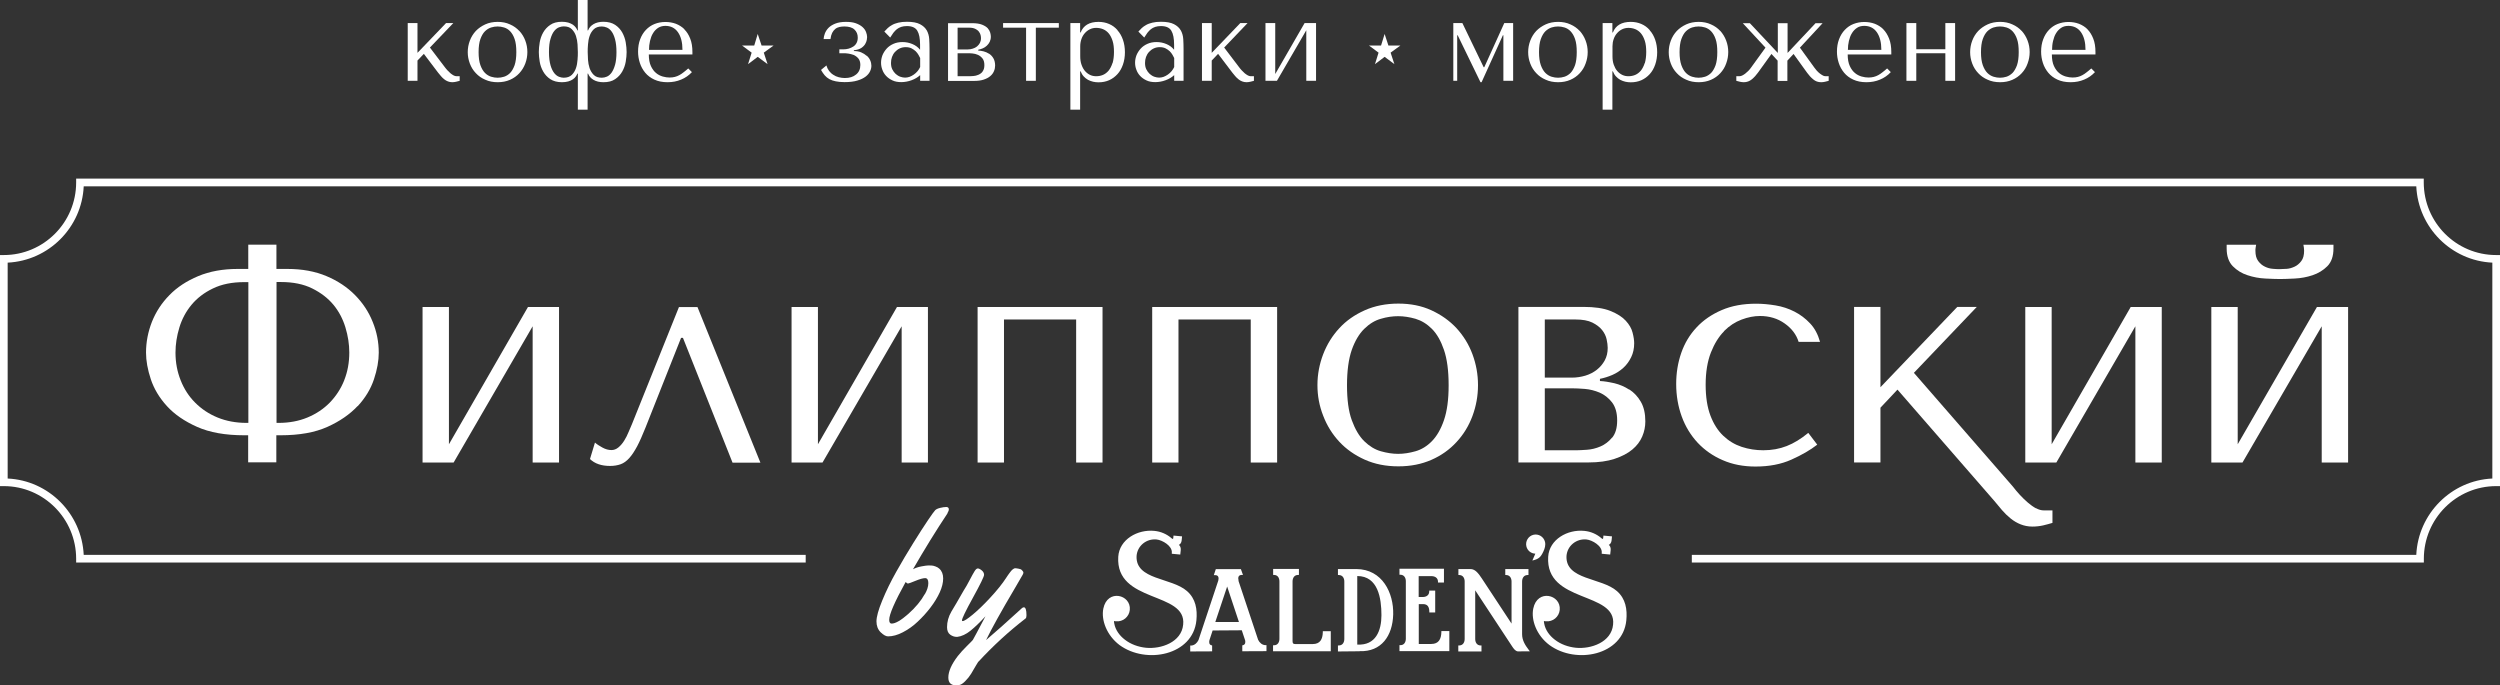 <?xml version="1.0" encoding="UTF-8"?> <svg xmlns="http://www.w3.org/2000/svg" width="467" height="128" viewBox="0 0 467 128" fill="none"><rect x="0" y="0" width="467" height="128" fill="#333333" stroke="none"/> <g clip-path="url(#clip0_304_1033)"> <path d="M84.735 14.089C84.549 13.996 84.363 13.847 84.159 13.698C83.973 13.53 83.787 13.343 83.601 13.156C83.415 12.97 83.266 12.764 83.117 12.578L80.309 8.883L84.679 4.311H83.322L77.985 9.872V4.311H76.163V15.097H77.985V11.309L79.175 10.059L81.834 13.567C82.002 13.791 82.188 13.996 82.374 14.22C82.559 14.444 82.764 14.631 82.969 14.799C83.173 14.967 83.415 15.116 83.675 15.209C83.917 15.303 84.196 15.358 84.475 15.358C84.735 15.358 84.977 15.321 85.218 15.265C85.46 15.209 85.683 15.153 85.869 15.097V14.239H85.274C85.107 14.239 84.921 14.183 84.735 14.089Z" fill="white"></path> <path d="M97.007 5.785C96.524 5.263 95.948 4.852 95.26 4.553C94.572 4.236 93.809 4.087 92.972 4.087C92.136 4.087 91.336 4.236 90.648 4.553C89.96 4.871 89.365 5.281 88.882 5.785C88.398 6.308 88.026 6.905 87.766 7.595C87.506 8.286 87.375 8.995 87.375 9.741C87.375 10.488 87.506 11.178 87.766 11.869C88.026 12.559 88.398 13.156 88.882 13.66C89.365 14.183 89.941 14.593 90.648 14.892C91.336 15.209 92.117 15.358 92.972 15.358C93.828 15.358 94.572 15.209 95.26 14.911C95.948 14.612 96.524 14.201 97.007 13.679C97.491 13.156 97.863 12.559 98.123 11.869C98.383 11.178 98.513 10.469 98.513 9.723C98.513 8.976 98.383 8.267 98.123 7.577C97.863 6.886 97.491 6.289 97.007 5.766V5.785ZM96.133 12.167C95.91 12.783 95.631 13.268 95.297 13.623C94.962 13.959 94.572 14.201 94.162 14.332C93.753 14.463 93.344 14.519 92.954 14.519C92.563 14.519 92.173 14.463 91.745 14.332C91.336 14.201 90.945 13.978 90.592 13.623C90.239 13.268 89.96 12.783 89.737 12.167C89.514 11.533 89.402 10.73 89.402 9.741C89.402 8.752 89.514 7.913 89.737 7.297C89.96 6.681 90.239 6.196 90.592 5.841C90.945 5.505 91.317 5.263 91.745 5.132C92.154 5.001 92.563 4.945 92.954 4.945C93.344 4.945 93.735 5.001 94.162 5.132C94.572 5.263 94.962 5.487 95.297 5.841C95.631 6.196 95.929 6.681 96.133 7.297C96.356 7.931 96.45 8.734 96.45 9.741C96.45 10.749 96.338 11.552 96.133 12.167Z" fill="white"></path> <path d="M116.234 6.065C115.918 5.505 115.472 5.02 114.914 4.647C114.356 4.274 113.612 4.068 112.72 4.068C111.976 4.068 111.362 4.218 110.86 4.516C110.358 4.815 110.042 5.188 109.856 5.673H109.763V0H107.941V5.673H107.848C107.792 5.505 107.699 5.319 107.55 5.132C107.42 4.945 107.234 4.777 107.011 4.609C106.788 4.46 106.491 4.329 106.156 4.218C105.821 4.124 105.412 4.068 104.966 4.068C104.073 4.068 103.348 4.255 102.79 4.647C102.232 5.02 101.786 5.505 101.47 6.065C101.154 6.625 100.931 7.241 100.819 7.913C100.708 8.584 100.652 9.182 100.652 9.723C100.652 10.264 100.708 10.861 100.819 11.533C100.931 12.205 101.154 12.802 101.47 13.362C101.786 13.922 102.232 14.407 102.79 14.78C103.348 15.153 104.092 15.358 104.966 15.358C105.431 15.358 105.821 15.303 106.156 15.209C106.491 15.116 106.769 14.985 107.011 14.817C107.234 14.668 107.42 14.481 107.55 14.295C107.681 14.108 107.792 13.922 107.848 13.754H107.941V20.49H109.763V13.754H109.856C110.023 14.22 110.358 14.612 110.86 14.911C111.362 15.209 111.976 15.358 112.72 15.358C113.631 15.358 114.356 15.172 114.914 14.78C115.472 14.407 115.918 13.922 116.234 13.362C116.55 12.802 116.773 12.186 116.885 11.533C116.996 10.88 117.052 10.283 117.052 9.723C117.052 9.163 116.996 8.566 116.885 7.913C116.773 7.259 116.55 6.644 116.234 6.065ZM107.885 11.16C107.848 11.72 107.755 12.242 107.588 12.727C107.42 13.231 107.16 13.642 106.807 13.996C106.453 14.332 105.951 14.519 105.3 14.519C105.04 14.519 104.761 14.463 104.445 14.351C104.129 14.239 103.832 14.015 103.553 13.679C103.274 13.324 103.032 12.858 102.846 12.223C102.66 11.589 102.548 10.768 102.548 9.723C102.548 8.678 102.641 7.857 102.846 7.222C103.032 6.588 103.274 6.102 103.553 5.766C103.832 5.431 104.129 5.207 104.445 5.095C104.761 4.983 105.04 4.927 105.3 4.927C105.951 4.927 106.453 5.095 106.807 5.449C107.16 5.804 107.42 6.214 107.588 6.718C107.755 7.222 107.848 7.745 107.885 8.286C107.922 8.846 107.941 9.312 107.941 9.723C107.941 10.133 107.941 10.6 107.885 11.16ZM114.895 12.093C114.728 12.709 114.505 13.194 114.244 13.567C113.984 13.922 113.687 14.183 113.37 14.313C113.054 14.444 112.738 14.519 112.422 14.519C111.771 14.519 111.269 14.351 110.916 13.996C110.563 13.642 110.302 13.212 110.135 12.727C109.968 12.223 109.875 11.701 109.838 11.16C109.8 10.618 109.782 10.133 109.782 9.741C109.782 9.349 109.782 8.864 109.838 8.304C109.875 7.745 109.968 7.222 110.135 6.737C110.302 6.233 110.563 5.822 110.916 5.468C111.269 5.132 111.771 4.945 112.422 4.945C112.738 4.945 113.054 5.02 113.37 5.151C113.687 5.281 113.984 5.524 114.244 5.878C114.505 6.233 114.728 6.718 114.895 7.353C115.063 7.969 115.156 8.771 115.156 9.741C115.156 10.712 115.063 11.496 114.895 12.111V12.093Z" fill="white"></path> <path d="M127.874 5.486C127.409 5.02 126.87 4.684 126.256 4.441C125.643 4.217 124.992 4.105 124.304 4.105C123.579 4.105 122.891 4.236 122.277 4.479C121.664 4.721 121.124 5.095 120.66 5.58C120.195 6.065 119.841 6.643 119.581 7.334C119.321 8.024 119.191 8.79 119.191 9.648C119.191 10.376 119.302 11.066 119.525 11.757C119.748 12.447 120.083 13.044 120.529 13.586C120.976 14.127 121.552 14.556 122.24 14.873C122.928 15.191 123.746 15.358 124.694 15.358C125.643 15.358 126.461 15.191 127.223 14.873C128.004 14.556 128.674 14.089 129.25 13.474L128.562 12.783C128.265 13.044 127.986 13.287 127.707 13.492C127.446 13.716 127.168 13.884 126.907 14.033C126.628 14.183 126.349 14.295 126.052 14.369C125.754 14.444 125.438 14.481 125.085 14.481C124.676 14.481 124.267 14.425 123.802 14.295C123.356 14.164 122.928 13.959 122.556 13.642C122.166 13.324 121.85 12.895 121.589 12.335C121.329 11.775 121.199 11.048 121.199 10.171H129.343V9.723C129.343 8.752 129.213 7.931 128.934 7.222C128.655 6.513 128.302 5.934 127.818 5.468L127.874 5.486ZM121.236 9.331C121.236 8.752 121.292 8.192 121.422 7.651C121.552 7.11 121.719 6.625 121.98 6.214C122.221 5.804 122.538 5.468 122.928 5.207C123.319 4.964 123.765 4.833 124.285 4.833C125.29 4.833 126.089 5.225 126.647 6.028C127.205 6.83 127.484 7.931 127.484 9.312H121.236V9.331Z" fill="white"></path> <path d="M142.266 8.51L141.541 6.345L140.89 8.51H138.622L140.407 9.835L139.737 11.981L141.541 10.618L143.382 11.981L142.675 9.835L144.498 8.51H142.266Z" fill="white"></path> <path d="M161.846 10.413C161.586 10.152 161.251 9.947 160.861 9.779C160.47 9.611 160.005 9.536 159.503 9.536V9.387C160.098 9.331 160.563 9.182 160.898 8.958C161.233 8.734 161.474 8.472 161.623 8.211C161.772 7.95 161.883 7.689 161.921 7.427C161.958 7.166 161.976 6.998 161.976 6.923C161.976 6.625 161.902 6.308 161.772 5.972C161.642 5.636 161.419 5.319 161.102 5.039C160.786 4.759 160.377 4.535 159.875 4.348C159.373 4.162 158.741 4.087 158.016 4.087C157.235 4.087 156.565 4.199 156.045 4.404C155.524 4.609 155.096 4.871 154.78 5.188C154.464 5.505 154.241 5.86 154.092 6.233C153.944 6.606 153.869 6.979 153.851 7.297H155.134C155.189 6.83 155.301 6.438 155.45 6.14C155.598 5.841 155.803 5.598 156.026 5.412C156.249 5.225 156.51 5.113 156.807 5.039C157.086 4.983 157.402 4.945 157.718 4.945C158.574 4.945 159.206 5.132 159.615 5.524C160.024 5.916 160.229 6.401 160.229 7.017C160.229 7.409 160.154 7.745 160.005 8.025C159.857 8.304 159.652 8.528 159.392 8.696C159.131 8.864 158.834 8.995 158.518 9.088C158.202 9.182 157.848 9.219 157.514 9.219H156.789V9.947H157.57C157.793 9.947 158.072 9.947 158.425 10.003C158.778 10.059 159.113 10.133 159.466 10.264C159.801 10.413 160.098 10.637 160.34 10.917C160.582 11.216 160.712 11.626 160.712 12.13C160.712 12.895 160.452 13.492 159.912 13.922C159.373 14.37 158.685 14.575 157.811 14.575C157.421 14.575 157.049 14.519 156.677 14.425C156.305 14.332 155.97 14.183 155.673 13.978C155.357 13.791 155.096 13.53 154.873 13.25C154.65 12.951 154.483 12.615 154.371 12.223L153.367 13.063C153.59 13.455 153.813 13.791 154.055 14.071C154.297 14.351 154.594 14.593 154.929 14.78C155.264 14.967 155.654 15.097 156.119 15.191C156.565 15.284 157.105 15.34 157.737 15.34C158.704 15.34 159.522 15.247 160.173 15.041C160.824 14.855 161.326 14.593 161.716 14.295C162.107 13.996 162.367 13.66 162.534 13.306C162.702 12.951 162.776 12.597 162.776 12.279C162.776 11.962 162.702 11.607 162.553 11.272C162.404 10.936 162.2 10.656 161.921 10.395L161.846 10.413Z" fill="white"></path> <path d="M173.114 5.673C172.854 5.206 172.426 4.815 171.85 4.516C171.274 4.217 170.474 4.068 169.414 4.068C168.782 4.068 168.243 4.124 167.796 4.236C167.35 4.348 166.96 4.479 166.644 4.665C166.328 4.833 166.049 5.039 165.825 5.244C165.602 5.449 165.398 5.673 165.193 5.897L166.29 7.017C166.495 6.681 166.699 6.382 166.885 6.121C167.09 5.86 167.313 5.636 167.536 5.449C167.778 5.262 168.038 5.132 168.354 5.02C168.652 4.927 169.005 4.871 169.414 4.871C170.344 4.871 170.995 5.15 171.348 5.729C171.701 6.308 171.869 7.185 171.869 8.36V9.293C171.497 8.827 171.013 8.472 170.437 8.23C169.86 7.987 169.247 7.856 168.596 7.856C167.945 7.856 167.387 7.968 166.885 8.192C166.383 8.416 165.956 8.715 165.621 9.088C165.286 9.461 165.026 9.872 164.84 10.32C164.673 10.786 164.58 11.234 164.58 11.701C164.58 12.167 164.654 12.578 164.821 13.026C164.97 13.455 165.212 13.847 165.528 14.183C165.844 14.519 166.235 14.799 166.718 15.023C167.183 15.246 167.741 15.34 168.354 15.34C168.968 15.34 169.637 15.228 170.288 14.985C170.939 14.743 171.46 14.425 171.887 14.033V15.097H173.635V9.2C173.635 8.547 173.617 7.912 173.579 7.297C173.542 6.681 173.375 6.14 173.114 5.654V5.673ZM171.906 12.485C171.776 12.764 171.608 13.044 171.404 13.287C171.199 13.53 170.976 13.735 170.716 13.921C170.455 14.108 170.195 14.239 169.916 14.351C169.637 14.444 169.358 14.5 169.079 14.5C168.801 14.5 168.484 14.444 168.168 14.332C167.852 14.22 167.573 14.033 167.313 13.809C167.053 13.567 166.848 13.287 166.681 12.951C166.513 12.615 166.439 12.223 166.439 11.757C166.439 11.365 166.495 10.992 166.625 10.637C166.755 10.282 166.941 9.965 167.183 9.704C167.425 9.443 167.703 9.219 168.057 9.051C168.41 8.883 168.782 8.808 169.191 8.808C169.6 8.808 169.972 8.883 170.27 9.032C170.567 9.181 170.827 9.368 171.051 9.573C171.274 9.797 171.441 10.021 171.571 10.245C171.701 10.469 171.813 10.674 171.887 10.842V12.503L171.906 12.485Z" fill="white"></path> <path d="M184.755 10.04C184.439 9.835 184.085 9.685 183.732 9.592C183.36 9.499 183.025 9.462 182.728 9.443V9.294C183.007 9.238 183.304 9.144 183.583 9.032C183.862 8.902 184.122 8.752 184.346 8.528C184.569 8.305 184.755 8.081 184.885 7.801C185.015 7.521 185.089 7.203 185.089 6.849C185.089 6.644 185.052 6.401 184.978 6.121C184.903 5.841 184.755 5.561 184.513 5.281C184.271 5.02 183.918 4.796 183.453 4.61C182.988 4.423 182.356 4.33 181.594 4.33H177.094V15.116H181.947C182.653 15.116 183.248 15.041 183.751 14.873C184.253 14.705 184.662 14.5 184.978 14.22C185.294 13.959 185.517 13.66 185.666 13.306C185.815 12.97 185.889 12.615 185.889 12.261C185.889 11.72 185.777 11.253 185.573 10.899C185.368 10.544 185.108 10.264 184.773 10.04H184.755ZM178.897 5.169H181.017C181.501 5.169 181.891 5.244 182.189 5.393C182.486 5.543 182.709 5.711 182.858 5.916C183.007 6.121 183.118 6.326 183.174 6.55C183.23 6.774 183.248 6.98 183.248 7.147C183.248 7.483 183.174 7.763 183.044 8.025C182.914 8.267 182.728 8.491 182.505 8.678C182.282 8.864 182.003 8.995 181.705 9.088C181.408 9.182 181.092 9.238 180.757 9.238H178.879V5.207L178.897 5.169ZM183.565 13.362C183.341 13.642 183.063 13.847 182.746 13.978C182.43 14.108 182.133 14.183 181.817 14.202C181.501 14.22 181.277 14.239 181.129 14.239H178.879V9.947H180.775C180.999 9.947 181.296 9.947 181.649 9.984C182.003 10.021 182.337 10.096 182.672 10.245C183.007 10.395 183.286 10.619 183.527 10.917C183.769 11.216 183.881 11.645 183.881 12.168C183.881 12.69 183.769 13.082 183.527 13.362H183.565Z" fill="white"></path> <path d="M187.376 5.169H191.672V15.097H193.494V5.169H197.789V4.311H187.376V5.169Z" fill="white"></path> <path d="M208.741 5.617C208.295 5.113 207.793 4.74 207.18 4.479C206.585 4.218 205.915 4.087 205.209 4.087C203.498 4.087 202.382 4.74 201.862 6.065H201.769V4.311H199.946V20.491H201.769V13.324H201.862C202.01 13.698 202.196 14.015 202.438 14.276C202.68 14.537 202.94 14.743 203.238 14.911C203.535 15.06 203.851 15.191 204.186 15.265C204.521 15.34 204.855 15.377 205.209 15.377C205.934 15.377 206.585 15.247 207.18 14.985C207.775 14.724 208.295 14.332 208.741 13.847C209.188 13.362 209.522 12.765 209.764 12.074C210.006 11.384 210.136 10.6 210.136 9.76C210.136 8.92 210.006 8.118 209.764 7.427C209.522 6.737 209.188 6.14 208.741 5.654V5.617ZM207.812 11.775C207.626 12.354 207.384 12.82 207.087 13.194C206.77 13.567 206.417 13.828 206.027 13.996C205.618 14.164 205.209 14.239 204.762 14.239C204.353 14.239 203.981 14.164 203.628 13.996C203.275 13.828 202.959 13.586 202.68 13.268C202.401 12.951 202.196 12.559 202.029 12.093C201.862 11.626 201.787 11.104 201.787 10.525V8.64C201.787 8.174 201.862 7.726 202.01 7.297C202.159 6.867 202.364 6.513 202.643 6.196C202.921 5.878 203.238 5.636 203.591 5.468C203.963 5.281 204.353 5.207 204.762 5.207C205.209 5.207 205.636 5.281 206.045 5.449C206.454 5.617 206.808 5.878 207.105 6.233C207.403 6.588 207.644 7.054 207.83 7.633C208.016 8.211 208.091 8.902 208.091 9.704C208.091 10.507 207.998 11.216 207.83 11.794L207.812 11.775Z" fill="white"></path> <path d="M220.568 5.673C220.307 5.206 219.88 4.815 219.303 4.516C218.727 4.217 217.927 4.068 216.867 4.068C216.235 4.068 215.696 4.124 215.25 4.236C214.803 4.348 214.413 4.479 214.097 4.665C213.781 4.833 213.502 5.039 213.279 5.244C213.055 5.449 212.851 5.673 212.646 5.897L213.743 7.017C213.948 6.681 214.152 6.382 214.338 6.121C214.543 5.86 214.766 5.636 214.989 5.449C215.231 5.262 215.491 5.132 215.807 5.02C216.105 4.927 216.458 4.871 216.867 4.871C217.797 4.871 218.448 5.15 218.801 5.729C219.154 6.308 219.322 7.185 219.322 8.36V9.293C218.95 8.827 218.466 8.472 217.89 8.23C217.314 7.987 216.7 7.856 216.049 7.856C215.398 7.856 214.84 7.968 214.338 8.192C213.836 8.416 213.409 8.715 213.074 9.088C212.739 9.461 212.479 9.872 212.293 10.32C212.126 10.786 212.033 11.234 212.033 11.701C212.033 12.167 212.107 12.578 212.274 13.026C212.423 13.455 212.665 13.847 212.981 14.183C213.297 14.519 213.688 14.799 214.171 15.023C214.636 15.246 215.194 15.34 215.807 15.34C216.421 15.34 217.09 15.228 217.741 14.985C218.392 14.743 218.913 14.425 219.34 14.033V15.097H221.088V9.2C221.088 8.547 221.07 7.912 221.032 7.297C220.995 6.681 220.828 6.14 220.568 5.654V5.673ZM219.359 12.485C219.229 12.764 219.061 13.044 218.857 13.287C218.652 13.53 218.429 13.735 218.169 13.921C217.909 14.108 217.648 14.239 217.369 14.351C217.09 14.444 216.811 14.5 216.533 14.5C216.254 14.5 215.938 14.444 215.621 14.332C215.305 14.22 215.026 14.033 214.766 13.809C214.506 13.567 214.301 13.287 214.134 12.951C213.967 12.615 213.892 12.223 213.892 11.757C213.892 11.365 213.948 10.992 214.078 10.637C214.208 10.282 214.394 9.965 214.636 9.704C214.878 9.443 215.157 9.219 215.51 9.051C215.863 8.883 216.235 8.808 216.644 8.808C217.053 8.808 217.425 8.883 217.723 9.032C218.02 9.181 218.28 9.368 218.504 9.573C218.727 9.797 218.894 10.021 219.024 10.245C219.154 10.469 219.266 10.674 219.34 10.842V12.503L219.359 12.485Z" fill="white"></path> <path d="M233.1 14.089C232.914 13.996 232.728 13.847 232.524 13.698C232.338 13.53 232.152 13.343 231.966 13.156C231.78 12.97 231.631 12.764 231.483 12.578L228.675 8.883L233.044 4.311H231.687L226.35 9.872V4.311H224.528V15.097H226.35V11.309L227.54 10.059L230.2 13.567C230.367 13.791 230.553 13.996 230.739 14.22C230.925 14.444 231.129 14.631 231.334 14.799C231.538 14.967 231.78 15.116 232.04 15.209C232.282 15.303 232.561 15.358 232.84 15.358C233.1 15.358 233.342 15.321 233.584 15.265C233.825 15.209 234.049 15.153 234.234 15.097V14.239H233.639C233.472 14.239 233.286 14.183 233.1 14.089Z" fill="white"></path> <path d="M238.214 13.828V4.311H236.391V15.097H238.53L244.015 5.654V15.097H245.837V4.311H243.699L238.214 13.828Z" fill="white"></path> <path d="M259.356 8.51L258.649 6.345L257.98 8.51H255.73L257.515 9.835L256.845 11.981L258.649 10.618L260.471 11.981L259.765 9.835L261.587 8.51H259.356Z" fill="white"></path> <path d="M277.262 12.559H277.151L273.171 4.311H271.479V15.097H272.204V6.588H272.297L276.555 15.358H276.76L280.739 6.588H280.832V15.097H282.654V4.311H281L277.262 12.559Z" fill="white"></path> <path d="M295.094 5.785C294.611 5.263 294.034 4.852 293.346 4.553C292.658 4.236 291.896 4.087 291.059 4.087C290.222 4.087 289.423 4.236 288.735 4.553C288.047 4.871 287.452 5.281 286.968 5.785C286.485 6.308 286.113 6.905 285.853 7.595C285.592 8.286 285.462 8.995 285.462 9.741C285.462 10.488 285.592 11.178 285.853 11.869C286.113 12.559 286.485 13.156 286.968 13.66C287.452 14.183 288.028 14.593 288.735 14.892C289.423 15.209 290.204 15.358 291.059 15.358C291.915 15.358 292.658 15.209 293.346 14.911C294.034 14.612 294.611 14.201 295.094 13.679C295.578 13.156 295.949 12.559 296.191 11.869C296.452 11.178 296.582 10.469 296.582 9.723C296.582 8.976 296.452 8.267 296.191 7.577C295.931 6.886 295.559 6.289 295.094 5.766V5.785ZM294.22 12.167C293.997 12.783 293.718 13.268 293.383 13.623C293.03 13.959 292.658 14.201 292.249 14.332C291.84 14.463 291.431 14.519 291.041 14.519C290.65 14.519 290.26 14.463 289.832 14.332C289.423 14.201 289.032 13.978 288.679 13.623C288.326 13.268 288.047 12.783 287.824 12.167C287.601 11.533 287.489 10.73 287.489 9.741C287.489 8.752 287.601 7.913 287.824 7.297C288.047 6.681 288.326 6.196 288.679 5.841C289.032 5.505 289.423 5.263 289.832 5.132C290.241 5.001 290.65 4.945 291.041 4.945C291.431 4.945 291.822 5.001 292.249 5.132C292.658 5.263 293.049 5.487 293.383 5.841C293.718 6.196 294.016 6.681 294.22 7.297C294.443 7.931 294.536 8.734 294.536 9.741C294.536 10.749 294.425 11.552 294.22 12.167Z" fill="white"></path> <path d="M308.166 5.617C307.72 5.113 307.218 4.74 306.604 4.479C306.009 4.218 305.34 4.087 304.633 4.087C302.922 4.087 301.807 4.74 301.286 6.065H301.193V4.311H299.371V20.491H301.193V13.324H301.286C301.435 13.698 301.621 14.015 301.863 14.276C302.104 14.537 302.365 14.743 302.662 14.911C302.96 15.06 303.276 15.191 303.61 15.265C303.945 15.34 304.28 15.377 304.633 15.377C305.358 15.377 306.009 15.247 306.604 14.985C307.199 14.724 307.72 14.332 308.166 13.847C308.612 13.362 308.947 12.765 309.189 12.074C309.43 11.384 309.561 10.6 309.561 9.76C309.561 8.92 309.43 8.118 309.189 7.427C308.947 6.737 308.612 6.14 308.166 5.654V5.617ZM307.236 11.775C307.05 12.354 306.809 12.82 306.511 13.194C306.195 13.567 305.842 13.828 305.451 13.996C305.042 14.164 304.633 14.239 304.187 14.239C303.778 14.239 303.406 14.164 303.053 13.996C302.699 13.828 302.383 13.586 302.104 13.268C301.825 12.951 301.621 12.559 301.453 12.093C301.286 11.626 301.212 11.104 301.212 10.525V8.64C301.212 8.174 301.286 7.726 301.435 7.297C301.584 6.867 301.788 6.513 302.067 6.196C302.346 5.878 302.662 5.636 303.015 5.468C303.369 5.3 303.778 5.207 304.187 5.207C304.633 5.207 305.061 5.281 305.47 5.449C305.879 5.617 306.232 5.878 306.53 6.233C306.827 6.588 307.069 7.054 307.255 7.633C307.441 8.211 307.515 8.902 307.515 9.704C307.515 10.507 307.422 11.216 307.255 11.794L307.236 11.775Z" fill="white"></path> <path d="M321.35 5.785C320.866 5.263 320.29 4.852 319.602 4.553C318.914 4.236 318.151 4.087 317.315 4.087C316.478 4.087 315.678 4.236 314.99 4.553C314.302 4.871 313.707 5.281 313.224 5.785C312.74 6.308 312.368 6.905 312.108 7.595C311.848 8.286 311.718 8.995 311.718 9.741C311.718 10.488 311.848 11.178 312.108 11.869C312.368 12.559 312.74 13.156 313.224 13.66C313.707 14.183 314.284 14.593 314.99 14.892C315.678 15.209 316.459 15.358 317.315 15.358C318.17 15.358 318.914 15.209 319.602 14.911C320.29 14.612 320.866 14.201 321.35 13.679C321.833 13.156 322.205 12.559 322.447 11.869C322.707 11.178 322.837 10.469 322.837 9.723C322.837 8.976 322.707 8.267 322.447 7.577C322.186 6.886 321.814 6.289 321.35 5.766V5.785ZM320.476 12.167C320.253 12.783 319.974 13.268 319.639 13.623C319.286 13.959 318.914 14.201 318.505 14.332C318.096 14.463 317.686 14.519 317.296 14.519C316.906 14.519 316.515 14.463 316.087 14.332C315.678 14.201 315.288 13.978 314.934 13.623C314.581 13.268 314.302 12.783 314.079 12.167C313.856 11.533 313.744 10.73 313.744 9.741C313.744 8.752 313.856 7.913 314.079 7.297C314.302 6.681 314.581 6.196 314.934 5.841C315.288 5.505 315.678 5.263 316.087 5.132C316.496 5.001 316.906 4.945 317.296 4.945C317.686 4.945 318.077 5.001 318.505 5.132C318.914 5.263 319.304 5.487 319.639 5.841C319.974 6.196 320.271 6.681 320.476 7.297C320.699 7.931 320.792 8.734 320.792 9.741C320.792 10.749 320.68 11.552 320.476 12.167Z" fill="white"></path> <path d="M340.502 14.09C340.316 13.996 340.111 13.866 339.925 13.716C339.74 13.567 339.554 13.399 339.386 13.213C339.219 13.026 339.07 12.839 338.94 12.653L336.225 8.902L340.465 4.33H339.144L333.919 9.891V4.33H332.097V9.891L326.872 4.33H325.552L329.791 8.902L327.077 12.653C326.947 12.839 326.798 13.026 326.612 13.213C326.426 13.399 326.24 13.567 326.054 13.716C325.868 13.866 325.663 13.996 325.478 14.09C325.292 14.183 325.106 14.239 324.938 14.239H324.343V15.097C324.529 15.153 324.752 15.209 324.994 15.265C325.236 15.321 325.496 15.359 325.738 15.359C326.314 15.359 326.816 15.172 327.244 14.817C327.672 14.463 328.062 14.034 328.378 13.586L330.907 10.077L332.06 11.328V15.116H333.882V11.328L335.035 10.077L337.564 13.586C337.899 14.052 338.271 14.463 338.698 14.817C339.126 15.191 339.628 15.359 340.204 15.359C340.465 15.359 340.706 15.321 340.948 15.265C341.19 15.209 341.413 15.153 341.599 15.097V14.239H341.004C340.837 14.239 340.651 14.183 340.465 14.09H340.502Z" fill="white"></path> <path d="M351.826 5.486C351.361 5.02 350.822 4.684 350.208 4.441C349.595 4.217 348.944 4.105 348.256 4.105C347.531 4.105 346.861 4.236 346.229 4.479C345.597 4.721 345.076 5.095 344.611 5.58C344.146 6.065 343.793 6.643 343.533 7.334C343.272 8.024 343.142 8.79 343.142 9.648C343.142 10.376 343.254 11.066 343.477 11.757C343.7 12.447 344.035 13.044 344.481 13.586C344.927 14.127 345.504 14.556 346.192 14.873C346.88 15.191 347.698 15.358 348.646 15.358C349.595 15.358 350.413 15.191 351.175 14.873C351.956 14.556 352.625 14.089 353.202 13.474L352.514 12.783C352.216 13.044 351.937 13.287 351.659 13.492C351.398 13.716 351.119 13.884 350.859 14.033C350.599 14.183 350.301 14.295 350.004 14.369C349.706 14.444 349.39 14.481 349.037 14.481C348.628 14.481 348.219 14.425 347.754 14.295C347.307 14.164 346.88 13.959 346.508 13.642C346.117 13.324 345.801 12.895 345.541 12.335C345.281 11.775 345.15 11.048 345.15 10.171H353.295V9.723C353.295 8.752 353.165 7.931 352.886 7.222C352.607 6.513 352.254 5.934 351.789 5.468L351.826 5.486ZM345.188 9.331C345.188 8.752 345.243 8.192 345.374 7.651C345.504 7.11 345.671 6.625 345.931 6.214C346.173 5.804 346.489 5.468 346.88 5.207C347.27 4.945 347.717 4.833 348.237 4.833C349.241 4.833 350.041 5.225 350.599 6.028C351.157 6.83 351.435 7.931 351.435 9.312H345.188V9.331Z" fill="white"></path> <path d="M363.392 9.2H357.962V4.311H356.121V15.097H357.962V9.947H363.392V15.097H365.214V4.311H363.392V9.2Z" fill="white"></path> <path d="M377.654 5.785C377.17 5.263 376.594 4.852 375.906 4.553C375.218 4.236 374.455 4.087 373.619 4.087C372.782 4.087 371.982 4.236 371.294 4.553C370.606 4.871 370.011 5.281 369.528 5.785C369.044 6.308 368.672 6.905 368.412 7.595C368.152 8.286 368.022 8.995 368.022 9.741C368.022 10.488 368.152 11.178 368.412 11.869C368.672 12.559 369.044 13.156 369.528 13.66C370.011 14.183 370.588 14.593 371.294 14.892C371.982 15.209 372.763 15.358 373.619 15.358C374.474 15.358 375.218 15.209 375.906 14.911C376.594 14.612 377.17 14.201 377.654 13.679C378.137 13.156 378.509 12.559 378.751 11.869C379.011 11.178 379.141 10.469 379.141 9.723C379.141 8.976 379.011 8.267 378.751 7.577C378.49 6.886 378.118 6.289 377.654 5.766V5.785ZM376.78 12.167C376.557 12.783 376.278 13.268 375.943 13.623C375.59 13.959 375.218 14.201 374.809 14.332C374.4 14.463 373.99 14.519 373.6 14.519C373.21 14.519 372.819 14.463 372.391 14.332C371.982 14.201 371.592 13.978 371.239 13.623C370.885 13.268 370.606 12.783 370.383 12.167C370.16 11.533 370.048 10.73 370.048 9.741C370.048 8.752 370.16 7.913 370.383 7.297C370.606 6.681 370.885 6.196 371.239 5.841C371.592 5.505 371.982 5.263 372.391 5.132C372.8 5.001 373.21 4.945 373.6 4.945C373.99 4.945 374.381 5.001 374.809 5.132C375.218 5.263 375.608 5.487 375.943 5.841C376.278 6.196 376.575 6.681 376.78 7.297C377.003 7.931 377.096 8.734 377.096 9.741C377.096 10.749 376.984 11.552 376.78 12.167Z" fill="white"></path> <path d="M389.963 5.486C389.498 5.02 388.959 4.684 388.345 4.441C387.732 4.217 387.081 4.105 386.393 4.105C385.668 4.105 384.998 4.236 384.366 4.479C383.734 4.721 383.213 5.095 382.748 5.58C382.284 6.065 381.93 6.643 381.67 7.334C381.41 8.024 381.28 8.79 381.28 9.648C381.28 10.376 381.391 11.066 381.614 11.757C381.837 12.447 382.172 13.044 382.618 13.586C383.065 14.127 383.641 14.556 384.329 14.873C385.017 15.191 385.835 15.358 386.783 15.358C387.732 15.358 388.55 15.191 389.312 14.873C390.093 14.556 390.763 14.089 391.339 13.474L390.651 12.783C390.354 13.044 390.075 13.287 389.796 13.492C389.535 13.716 389.257 13.884 388.996 14.033C388.736 14.183 388.438 14.295 388.141 14.369C387.843 14.444 387.527 14.481 387.174 14.481C386.765 14.481 386.356 14.425 385.891 14.295C385.445 14.164 385.017 13.959 384.645 13.642C384.255 13.324 383.939 12.895 383.678 12.335C383.418 11.775 383.288 11.048 383.288 10.171H391.432V9.723C391.432 8.752 391.302 7.931 391.023 7.222C390.744 6.513 390.391 5.934 389.926 5.468L389.963 5.486ZM383.325 9.331C383.325 8.752 383.381 8.192 383.511 7.651C383.641 7.11 383.808 6.625 384.069 6.214C384.31 5.804 384.627 5.468 385.017 5.207C385.408 4.945 385.854 4.833 386.374 4.833C387.379 4.833 388.178 5.225 388.736 6.028C389.294 6.83 389.573 7.931 389.573 9.312H383.325V9.331Z" fill="white"></path> <path d="M83.861 82.988V57.347H78.933V86.403H84.735L99.499 60.949V86.403H104.427V57.347H98.625L83.861 82.988Z" fill="white"></path> <path d="M126.833 57.347L118.038 79.256C117.852 79.685 117.629 80.17 117.405 80.73C117.182 81.29 116.903 81.831 116.587 82.335C116.271 82.839 115.918 83.249 115.509 83.585C115.1 83.921 114.672 84.071 114.207 84.071C113.668 84.071 113.11 83.921 112.534 83.604C111.957 83.287 111.492 82.988 111.139 82.671L110.209 85.75C111.102 86.609 112.348 87.038 113.965 87.038C114.691 87.038 115.36 86.926 115.936 86.721C116.513 86.515 117.052 86.123 117.554 85.564C118.056 85.004 118.54 84.257 119.023 83.362C119.507 82.447 120.009 81.29 120.566 79.909L127.223 63.114H127.577L136.837 86.422H142.043L130.291 57.366H126.814L126.833 57.347Z" fill="white"></path> <path d="M152.791 82.988V57.347H147.863V86.403H153.646L168.429 60.949V86.403H173.338V57.347H167.555L152.791 82.988Z" fill="white"></path> <path d="M182.616 86.403H187.544V59.68H201.025V86.403H205.952V57.347H182.616V86.403Z" fill="white"></path> <path d="M215.231 86.403H220.14V59.68H233.639V86.403H238.567V57.347H215.231V86.403Z" fill="white"></path> <path d="M272.074 61.303C270.773 59.904 269.211 58.803 267.388 57.963C265.566 57.123 263.502 56.713 261.215 56.713C258.928 56.713 256.808 57.123 254.93 57.963C253.052 58.803 251.472 59.904 250.189 61.303C248.887 62.703 247.883 64.327 247.176 66.155C246.47 68.003 246.098 69.925 246.098 71.941C246.098 73.956 246.451 75.822 247.176 77.67C247.883 79.517 248.887 81.122 250.189 82.522C251.49 83.921 253.071 85.022 254.93 85.862C256.808 86.702 258.891 87.112 261.215 87.112C263.539 87.112 265.548 86.702 267.388 85.899C269.229 85.097 270.791 83.977 272.074 82.578C273.376 81.178 274.361 79.573 275.049 77.726C275.737 75.878 276.091 73.956 276.091 71.941C276.091 69.925 275.737 68.003 275.049 66.155C274.361 64.308 273.357 62.703 272.074 61.303ZM269.731 78.491C269.155 80.17 268.393 81.477 267.481 82.41C266.57 83.343 265.529 83.977 264.413 84.294C263.298 84.612 262.219 84.78 261.178 84.78C260.137 84.78 259.058 84.612 257.942 84.294C256.827 83.977 255.785 83.343 254.837 82.41C253.889 81.477 253.126 80.17 252.513 78.491C251.899 76.811 251.62 74.628 251.62 71.959C251.62 69.291 251.918 67.051 252.513 65.353C253.108 63.673 253.889 62.367 254.837 61.434C255.785 60.501 256.808 59.867 257.942 59.549C259.058 59.213 260.137 59.064 261.178 59.064C262.219 59.064 263.298 59.232 264.413 59.549C265.529 59.885 266.552 60.501 267.481 61.434C268.411 62.367 269.155 63.673 269.731 65.353C270.308 67.032 270.605 69.235 270.605 71.959C270.605 74.684 270.308 76.811 269.731 78.491Z" fill="white"></path> <path d="M304.336 72.78C303.48 72.221 302.551 71.829 301.565 71.586C300.58 71.362 299.687 71.213 298.869 71.175V70.765C299.631 70.616 300.412 70.373 301.193 70.037C301.956 69.701 302.644 69.253 303.257 68.694C303.871 68.134 304.336 67.481 304.707 66.715C305.079 65.95 305.265 65.092 305.265 64.121C305.265 63.58 305.172 62.927 304.968 62.143C304.782 61.378 304.354 60.632 303.685 59.904C303.034 59.195 302.067 58.579 300.803 58.075C299.538 57.571 297.865 57.329 295.782 57.329H283.64V86.385H296.73C298.627 86.385 300.245 86.161 301.602 85.713C302.96 85.265 304.057 84.686 304.912 83.977C305.767 83.268 306.381 82.447 306.771 81.533C307.162 80.618 307.348 79.685 307.348 78.715C307.348 77.241 307.069 76.028 306.511 75.057C305.953 74.087 305.228 73.322 304.373 72.762L304.336 72.78ZM288.568 59.68H294.295C295.615 59.68 296.656 59.867 297.456 60.258C298.237 60.65 298.85 61.117 299.278 61.658C299.706 62.199 299.984 62.778 300.115 63.375C300.245 63.972 300.319 64.513 300.319 64.98C300.319 65.876 300.133 66.659 299.761 67.331C299.389 68.003 298.906 68.582 298.292 69.067C297.679 69.552 296.954 69.925 296.154 70.168C295.336 70.41 294.499 70.541 293.607 70.541H288.568V59.68ZM301.137 81.738C300.524 82.484 299.799 83.044 298.962 83.399C298.125 83.754 297.288 83.959 296.452 84.015C295.615 84.071 295.001 84.108 294.611 84.108H288.568V72.538H293.681C294.295 72.538 295.094 72.575 296.042 72.65C296.991 72.724 297.921 72.967 298.813 73.34C299.706 73.732 300.468 74.329 301.119 75.15C301.751 75.972 302.086 77.091 302.086 78.528C302.086 79.965 301.77 80.992 301.156 81.757L301.137 81.738Z" fill="white"></path> <path d="M322.056 61.845C323.042 60.856 324.139 60.147 325.329 59.699C326.519 59.251 327.672 59.027 328.75 59.027C330.517 59.027 332.079 59.493 333.38 60.426C334.7 61.359 335.556 62.498 335.983 63.86H339.981C339.591 62.461 338.977 61.303 338.122 60.408C337.266 59.493 336.3 58.766 335.202 58.206C334.105 57.646 332.915 57.254 331.669 57.049C330.405 56.843 329.215 56.731 328.044 56.731C325.608 56.731 323.469 57.123 321.61 57.926C319.75 58.728 318.189 59.792 316.924 61.154C315.641 62.517 314.693 64.103 314.061 65.913C313.428 67.742 313.112 69.664 313.112 71.735C313.112 73.9 313.466 75.934 314.153 77.819C314.841 79.704 315.846 81.327 317.129 82.708C318.43 84.089 319.974 85.172 321.796 85.956C323.618 86.758 325.663 87.15 327.932 87.15C330.479 87.15 332.711 86.721 334.626 85.862C336.541 85.004 338.14 84.089 339.461 83.063L337.787 80.861C336.43 81.981 335.091 82.802 333.752 83.324C332.413 83.847 330.963 84.108 329.382 84.108C327.988 84.108 326.649 83.903 325.347 83.474C324.046 83.044 322.911 82.354 321.907 81.402C320.903 80.45 320.104 79.2 319.509 77.632C318.914 76.065 318.616 74.143 318.616 71.847C318.616 69.552 318.951 67.481 319.602 65.838C320.252 64.196 321.071 62.871 322.056 61.882V61.845Z" fill="white"></path> <path d="M380.35 94.969C379.848 94.708 379.327 94.335 378.806 93.887C378.286 93.439 377.784 92.954 377.3 92.431C376.817 91.909 376.389 91.386 375.999 90.882L357.516 69.645L369.267 57.329H365.623L351.268 72.332V57.329H346.341V86.385H351.268V76.158L354.448 72.78L372.522 93.551C372.986 94.129 373.47 94.708 373.972 95.286C374.474 95.865 375.013 96.387 375.59 96.854C376.166 97.32 376.798 97.694 377.468 97.955C378.137 98.216 378.862 98.365 379.643 98.365C380.331 98.365 381.019 98.291 381.67 98.142C382.321 97.992 382.897 97.824 383.399 97.675V95.342H381.782C381.317 95.342 380.833 95.212 380.331 94.932L380.35 94.969Z" fill="white"></path> <path d="M383.251 82.988V57.347H378.323V86.403H384.124L398.888 60.949V86.403H403.816V57.347H398.015L383.251 82.988Z" fill="white"></path> <path d="M418.004 82.988V57.347H413.076V86.403H418.896L433.697 60.949V86.403H438.625V57.347H432.805L418.004 82.988Z" fill="white"></path> <path d="M419.844 51.413C420.904 51.767 422.001 51.973 423.136 52.029C424.251 52.085 425.181 52.122 425.925 52.122C426.613 52.122 427.543 52.085 428.677 52.029C429.811 51.973 430.927 51.767 431.987 51.413C433.047 51.058 433.976 50.498 434.739 49.733C435.52 48.949 435.891 47.848 435.891 46.411V45.721H430.276C430.313 45.908 430.35 46.094 430.369 46.281C430.369 46.449 430.406 46.635 430.406 46.841C430.406 47.662 430.239 48.296 429.885 48.763C429.532 49.229 429.123 49.584 428.64 49.808C428.156 50.032 427.673 50.181 427.171 50.218C426.669 50.256 426.241 50.274 425.888 50.274C425.534 50.274 425.107 50.274 424.586 50.218C424.065 50.181 423.563 50.05 423.08 49.808C422.596 49.584 422.187 49.229 421.834 48.763C421.481 48.296 421.313 47.662 421.313 46.841C421.313 46.654 421.313 46.467 421.351 46.281C421.388 46.094 421.406 45.926 421.444 45.721H415.94V46.411C415.94 47.848 416.33 48.949 417.092 49.733C417.873 50.517 418.785 51.077 419.844 51.413Z" fill="white"></path> <path d="M66.829 75.86C68.26 74.311 69.264 72.631 69.859 70.84C70.454 69.048 70.752 67.387 70.752 65.876C70.752 63.898 70.38 61.994 69.618 60.128C68.874 58.262 67.777 56.601 66.326 55.127C64.876 53.652 63.11 52.477 60.99 51.581C58.87 50.685 56.434 50.237 53.664 50.237H51.637V45.702H46.375V50.237H44.404C41.633 50.237 39.16 50.685 37.022 51.581C34.883 52.477 33.08 53.652 31.648 55.127C30.197 56.601 29.119 58.262 28.375 60.128C27.65 61.994 27.278 63.898 27.278 65.876C27.278 67.387 27.576 69.048 28.171 70.84C28.766 72.631 29.77 74.311 31.183 75.86C32.596 77.409 34.474 78.696 36.817 79.741C39.16 80.786 42.098 81.309 45.612 81.309H46.356V86.366H51.618V81.309H52.418C55.914 81.309 58.833 80.786 61.157 79.741C63.481 78.696 65.359 77.39 66.791 75.86H66.829ZM46.393 78.995H46.04C44.069 78.995 42.265 78.659 40.629 77.987C38.993 77.315 37.617 76.382 36.445 75.206C35.274 74.031 34.381 72.65 33.749 71.045C33.117 69.459 32.782 67.742 32.782 65.876C32.782 64.327 33.024 62.759 33.507 61.173C33.991 59.587 34.753 58.168 35.776 56.937C36.798 55.705 38.119 54.679 39.755 53.895C41.391 53.092 43.344 52.7 45.631 52.7H46.393V79.013V78.995ZM64.3 71.045C63.667 72.631 62.756 74.012 61.603 75.206C60.451 76.382 59.056 77.315 57.438 77.987C55.821 78.659 54.017 78.995 52.065 78.995H51.655V52.682H52.474C54.742 52.682 56.694 53.074 58.312 53.876C59.93 54.679 61.25 55.686 62.273 56.918C63.296 58.15 64.039 59.568 64.523 61.154C65.006 62.74 65.248 64.308 65.248 65.857C65.248 67.723 64.932 69.44 64.3 71.026V71.045Z" fill="white"></path> <path fill-rule="evenodd" clip-rule="evenodd" d="M253.982 121.655C252.141 121.655 251.955 121.692 250.114 121.692H249.928V120.573H250.114C250.802 120.554 251.118 119.994 251.118 119.36V108.629C251.118 107.995 250.802 107.435 250.114 107.416H249.928V106.297H253.35C258.24 106.315 260.36 110.794 260.248 114.788C260.137 118.781 258.035 121.786 253.982 121.636V121.655ZM231.334 108.461L235.015 119.509C235.276 120.05 235.759 120.498 236.391 120.517H236.577V121.636H236.391C235.015 121.636 233.639 121.636 232.245 121.655H232.059V120.554L232.208 120.517C232.617 120.405 232.673 120.013 232.598 119.64L231.966 117.736L226.518 117.773L225.923 119.584C225.83 119.957 225.848 120.423 226.295 120.535L226.425 120.573V121.674H226.239C224.993 121.674 223.766 121.674 222.52 121.692H222.334V120.591H222.52C223.134 120.554 223.617 120.106 223.877 119.565L227.578 108.443C227.708 107.92 227.615 107.435 227.001 107.435H226.741L227.113 106.315H231.799L232.189 107.398H231.929C231.297 107.416 231.222 107.939 231.371 108.461H231.334ZM231.427 116.169L229.233 109.562L227.02 116.187H231.427V116.169ZM269.731 106.297V108.816H268.616V108.629C268.597 107.939 268.039 107.622 267.407 107.622H265.008V111.522H265.771C266.403 111.522 266.961 111.205 266.979 110.514V110.328H268.095V114.414H266.998V114.228C266.979 113.407 266.7 112.847 265.826 112.847H265.027V120.293H267.351C268.746 120.293 269.211 119.397 269.248 118.072V117.885H270.735V121.636H261.42V120.517H261.606C262.294 120.517 262.61 119.938 262.61 119.304V108.573C262.61 107.939 262.294 107.379 261.606 107.36H261.42V106.241C264.19 106.241 266.961 106.241 269.75 106.241L269.731 106.297ZM282.357 116.486V108.629C282.357 107.995 282.041 107.435 281.371 107.416H281.186V106.297H285.518V107.416H285.332C284.644 107.435 284.328 107.995 284.328 108.629V118.464C284.328 119.602 284.886 120.498 285.555 121.375L285.778 121.674H284.216C283.975 121.674 283.696 121.711 283.473 121.674C283.026 121.58 282.729 121.133 282.487 120.778L275.57 110.272V119.36C275.57 119.994 275.886 120.554 276.555 120.573H276.741V121.692H272.409V120.573H272.595C273.283 120.554 273.599 119.994 273.599 119.36V108.629C273.599 107.995 273.283 107.435 272.613 107.416H272.428V106.297H272.613C273.246 106.297 273.859 106.297 274.491 106.297C274.622 106.297 274.752 106.297 274.882 106.315C275.235 106.371 275.496 106.521 275.756 106.744C276.165 107.099 276.518 107.622 276.816 108.069L282.357 116.486ZM237.842 106.278H242.639V107.398H242.453C241.765 107.416 241.449 107.976 241.449 108.611V119.733C241.449 120.162 241.542 120.311 241.97 120.311H245.205C246.6 120.311 247.065 119.416 247.102 118.091V117.904H248.589V121.655H237.805V120.535H237.991C238.679 120.535 238.995 119.957 238.995 119.341V108.611C238.995 107.976 238.697 107.416 238.009 107.398H237.823V106.278H237.842ZM208.091 116.001C208.202 116.038 208.332 116.057 208.463 116.057C209.764 116.187 210.917 115.236 211.047 113.929C211.326 111.074 206.863 109.936 206.101 113.687C205.673 115.814 206.733 118.688 209.132 120.498C214.097 124.137 222.836 122.42 223.487 115.889C223.691 113.817 223.357 111.839 221.739 110.421C218.857 107.864 212.088 108.368 212.312 103.852C212.46 101.93 214.171 100.586 216.049 100.773C217.128 100.885 219.024 101.986 218.894 103.255V103.441L220.475 103.591L220.568 102.714C220.605 102.266 220.419 101.948 220.214 101.78C220.456 101.669 220.698 101.389 220.735 100.941L220.809 100.194L219.21 100.045L219.173 100.456C219.154 100.623 219.136 100.791 218.875 100.567C217.964 99.765 216.83 99.28 215.64 99.168C212.516 98.851 209.095 100.754 208.89 104.001C208.351 112.754 221.72 110.421 221.014 116.691C220.698 119.957 216.904 121.282 214.059 121.002C212.646 120.853 211.233 120.367 210.099 119.472C209.132 118.725 208.37 117.699 208.146 116.486C208.109 116.337 208.091 116.169 208.091 116.001ZM286.764 103.423C285.983 103.385 285.313 102.844 285.128 102.06C284.904 101.109 285.481 100.138 286.448 99.896C287.396 99.672 288.363 100.25 288.605 101.221C288.753 101.836 288.568 102.452 288.307 103.012C287.805 104.095 287.433 104.43 286.243 104.71L286.801 103.423H286.764ZM288.4 116.001C288.512 116.038 288.642 116.057 288.772 116.057C290.074 116.187 291.227 115.236 291.357 113.929C291.636 111.074 287.173 109.936 286.411 113.687C285.983 115.814 287.024 118.688 289.441 120.498C294.406 124.137 303.146 122.42 303.796 115.889C304.001 113.817 303.666 111.839 302.049 110.421C299.166 107.864 292.398 108.368 292.621 103.852C292.77 101.93 294.481 100.586 296.359 100.773C297.437 100.885 299.334 101.986 299.204 103.255V103.441L300.784 103.591L300.877 102.714C300.914 102.266 300.728 101.948 300.524 101.78C300.765 101.669 301.007 101.389 301.044 100.941L301.119 100.194L299.52 100.045L299.482 100.456C299.464 100.623 299.445 100.791 299.185 100.567C298.274 99.765 297.14 99.28 295.95 99.168C292.826 98.851 289.404 100.754 289.2 104.001C288.66 112.754 302.03 110.421 301.323 116.691C301.007 119.957 297.214 121.282 294.369 121.002C292.956 120.853 291.543 120.367 290.408 119.472C289.441 118.725 288.679 117.699 288.456 116.486C288.419 116.337 288.4 116.169 288.4 116.001ZM253.536 107.603V120.405C257.013 120.61 258.054 117.773 258.054 114.918C258.054 111.764 257.422 107.603 253.536 107.603Z" fill="white"></path> <path d="M177.001 95.883C174.788 99.205 172.65 102.695 170.548 106.334C171.032 106.073 171.571 105.905 172.166 105.793C172.761 105.681 173.189 105.625 173.431 105.625C173.672 105.625 173.895 105.625 174.063 105.643C174.249 105.643 174.472 105.718 174.751 105.811C175.03 105.905 175.271 106.054 175.457 106.222C175.941 106.651 176.183 107.267 176.183 108.051C176.183 108.835 175.978 109.693 175.55 110.645C175.123 111.578 174.546 112.53 173.821 113.481C173.096 114.433 172.296 115.31 171.441 116.113C170.586 116.934 169.656 117.587 168.652 118.109C167.648 118.632 166.737 118.875 165.881 118.875C165.491 118.875 165.026 118.613 164.505 118.109C163.985 117.587 163.724 116.915 163.724 116.075C163.724 115.236 164.078 113.929 164.803 112.175C165.528 110.402 166.402 108.611 167.425 106.8C168.447 104.972 169.507 103.199 170.586 101.463C171.664 99.728 172.575 98.309 173.319 97.208C174.063 96.107 174.528 95.473 174.695 95.305C174.862 95.137 175.16 94.988 175.606 94.876C176.052 94.764 176.443 94.708 176.759 94.708C177.075 94.708 177.242 94.857 177.242 95.156C177.242 95.342 177.149 95.585 176.964 95.883H177.001ZM172.761 110.999C173.189 110.253 173.412 109.562 173.412 108.928C173.412 108.293 173.207 107.995 172.817 107.995C172.426 107.995 171.831 108.163 171.013 108.499C170.195 108.835 169.73 109.003 169.619 109.003C169.507 109.003 169.358 108.909 169.172 108.723C167.127 112.418 166.104 114.769 166.104 115.777C166.104 116.243 166.253 116.486 166.551 116.486C167.276 116.486 168.317 115.87 169.674 114.676C171.032 113.463 172.055 112.231 172.743 110.981L172.761 110.999Z" fill="white"></path> <path d="M182.746 123.596C182.746 123.596 182.542 123.913 182.263 124.398C181.984 124.883 181.705 125.35 181.408 125.854C181.11 126.339 180.738 126.806 180.292 127.254C179.846 127.701 179.474 127.925 179.176 127.963C178.879 128 178.693 128.019 178.6 128.019C177.633 128.019 177.149 127.533 177.149 126.563C177.149 125.425 177.745 124.081 178.916 122.551C179.362 121.972 179.939 121.356 180.608 120.685C181.296 120.013 181.649 119.64 181.724 119.546C181.798 119.453 182.579 117.979 184.085 115.123C183.081 116.224 182.151 117.12 181.296 117.811C180.441 118.501 179.604 118.874 178.823 118.968H178.711C178.302 118.968 177.893 118.837 177.503 118.557C177.112 118.277 176.908 117.811 176.908 117.158C176.908 116.168 177.168 115.198 177.707 114.265C177.893 113.948 178.228 113.388 178.693 112.604C179.158 111.82 179.585 111.074 179.994 110.346C180.366 109.768 180.757 109.096 181.147 108.331C181.538 107.565 181.854 107.024 182.058 106.688C182.263 106.352 182.468 106.185 182.653 106.185C182.839 106.185 183.081 106.297 183.379 106.539C183.676 106.782 183.825 107.062 183.825 107.379C183.825 107.696 183.137 109.114 181.761 111.615C180.385 114.116 179.697 115.534 179.697 115.889C179.697 115.982 179.734 116.019 179.827 116.019C180.106 116.019 180.738 115.609 181.705 114.806C182.672 114.004 183.751 112.977 184.922 111.708C186.224 110.309 187.246 109.04 187.99 107.883C188.083 107.733 188.157 107.621 188.213 107.547C188.269 107.472 188.343 107.36 188.436 107.23C188.529 107.099 188.604 106.987 188.659 106.931C188.715 106.875 188.79 106.763 188.864 106.67C188.938 106.576 189.013 106.502 189.069 106.446C189.124 106.39 189.199 106.334 189.273 106.297C189.385 106.185 189.515 106.147 189.664 106.147C189.812 106.147 190.017 106.185 190.314 106.241C190.612 106.297 190.779 106.371 190.835 106.446C190.891 106.52 190.947 106.595 191.021 106.651C191.133 106.763 191.17 106.875 191.17 106.968C191.17 107.062 191.133 107.192 191.04 107.36C190.947 107.528 190.463 108.349 189.589 109.861C186.967 114.284 185.182 117.531 184.197 119.565C185.796 118.221 188.027 116.224 190.909 113.593C191.021 113.5 191.133 113.444 191.263 113.444C191.579 113.444 191.746 113.948 191.746 114.937C191.746 115.235 191.69 115.422 191.597 115.515C188.474 117.923 185.517 120.629 182.765 123.614L182.746 123.596Z" fill="white"></path> <path d="M466.275 47.643C458.818 47.643 452.757 41.559 452.757 34.076V33.367H14.225V34.076C14.225 41.559 8.163 47.643 0.707 47.643H0V90.807H0.707C8.163 90.807 14.225 96.891 14.225 104.374V105.084H150.504V103.647H15.638C15.266 95.939 9.093 89.744 1.432 89.389V49.061C9.111 48.688 15.285 42.492 15.638 34.804H451.362C451.715 42.511 457.907 48.707 465.568 49.061V89.389C457.889 89.744 451.715 95.958 451.362 103.647H316.032V105.084H452.775V104.374C452.775 96.891 458.837 90.807 466.293 90.807H467V47.643H466.293H466.275Z" fill="white"></path> </g> <defs> <clipPath id="clip0_304_1033"> <rect width="467" height="128" fill="white"></rect> </clipPath> </defs> </svg> 